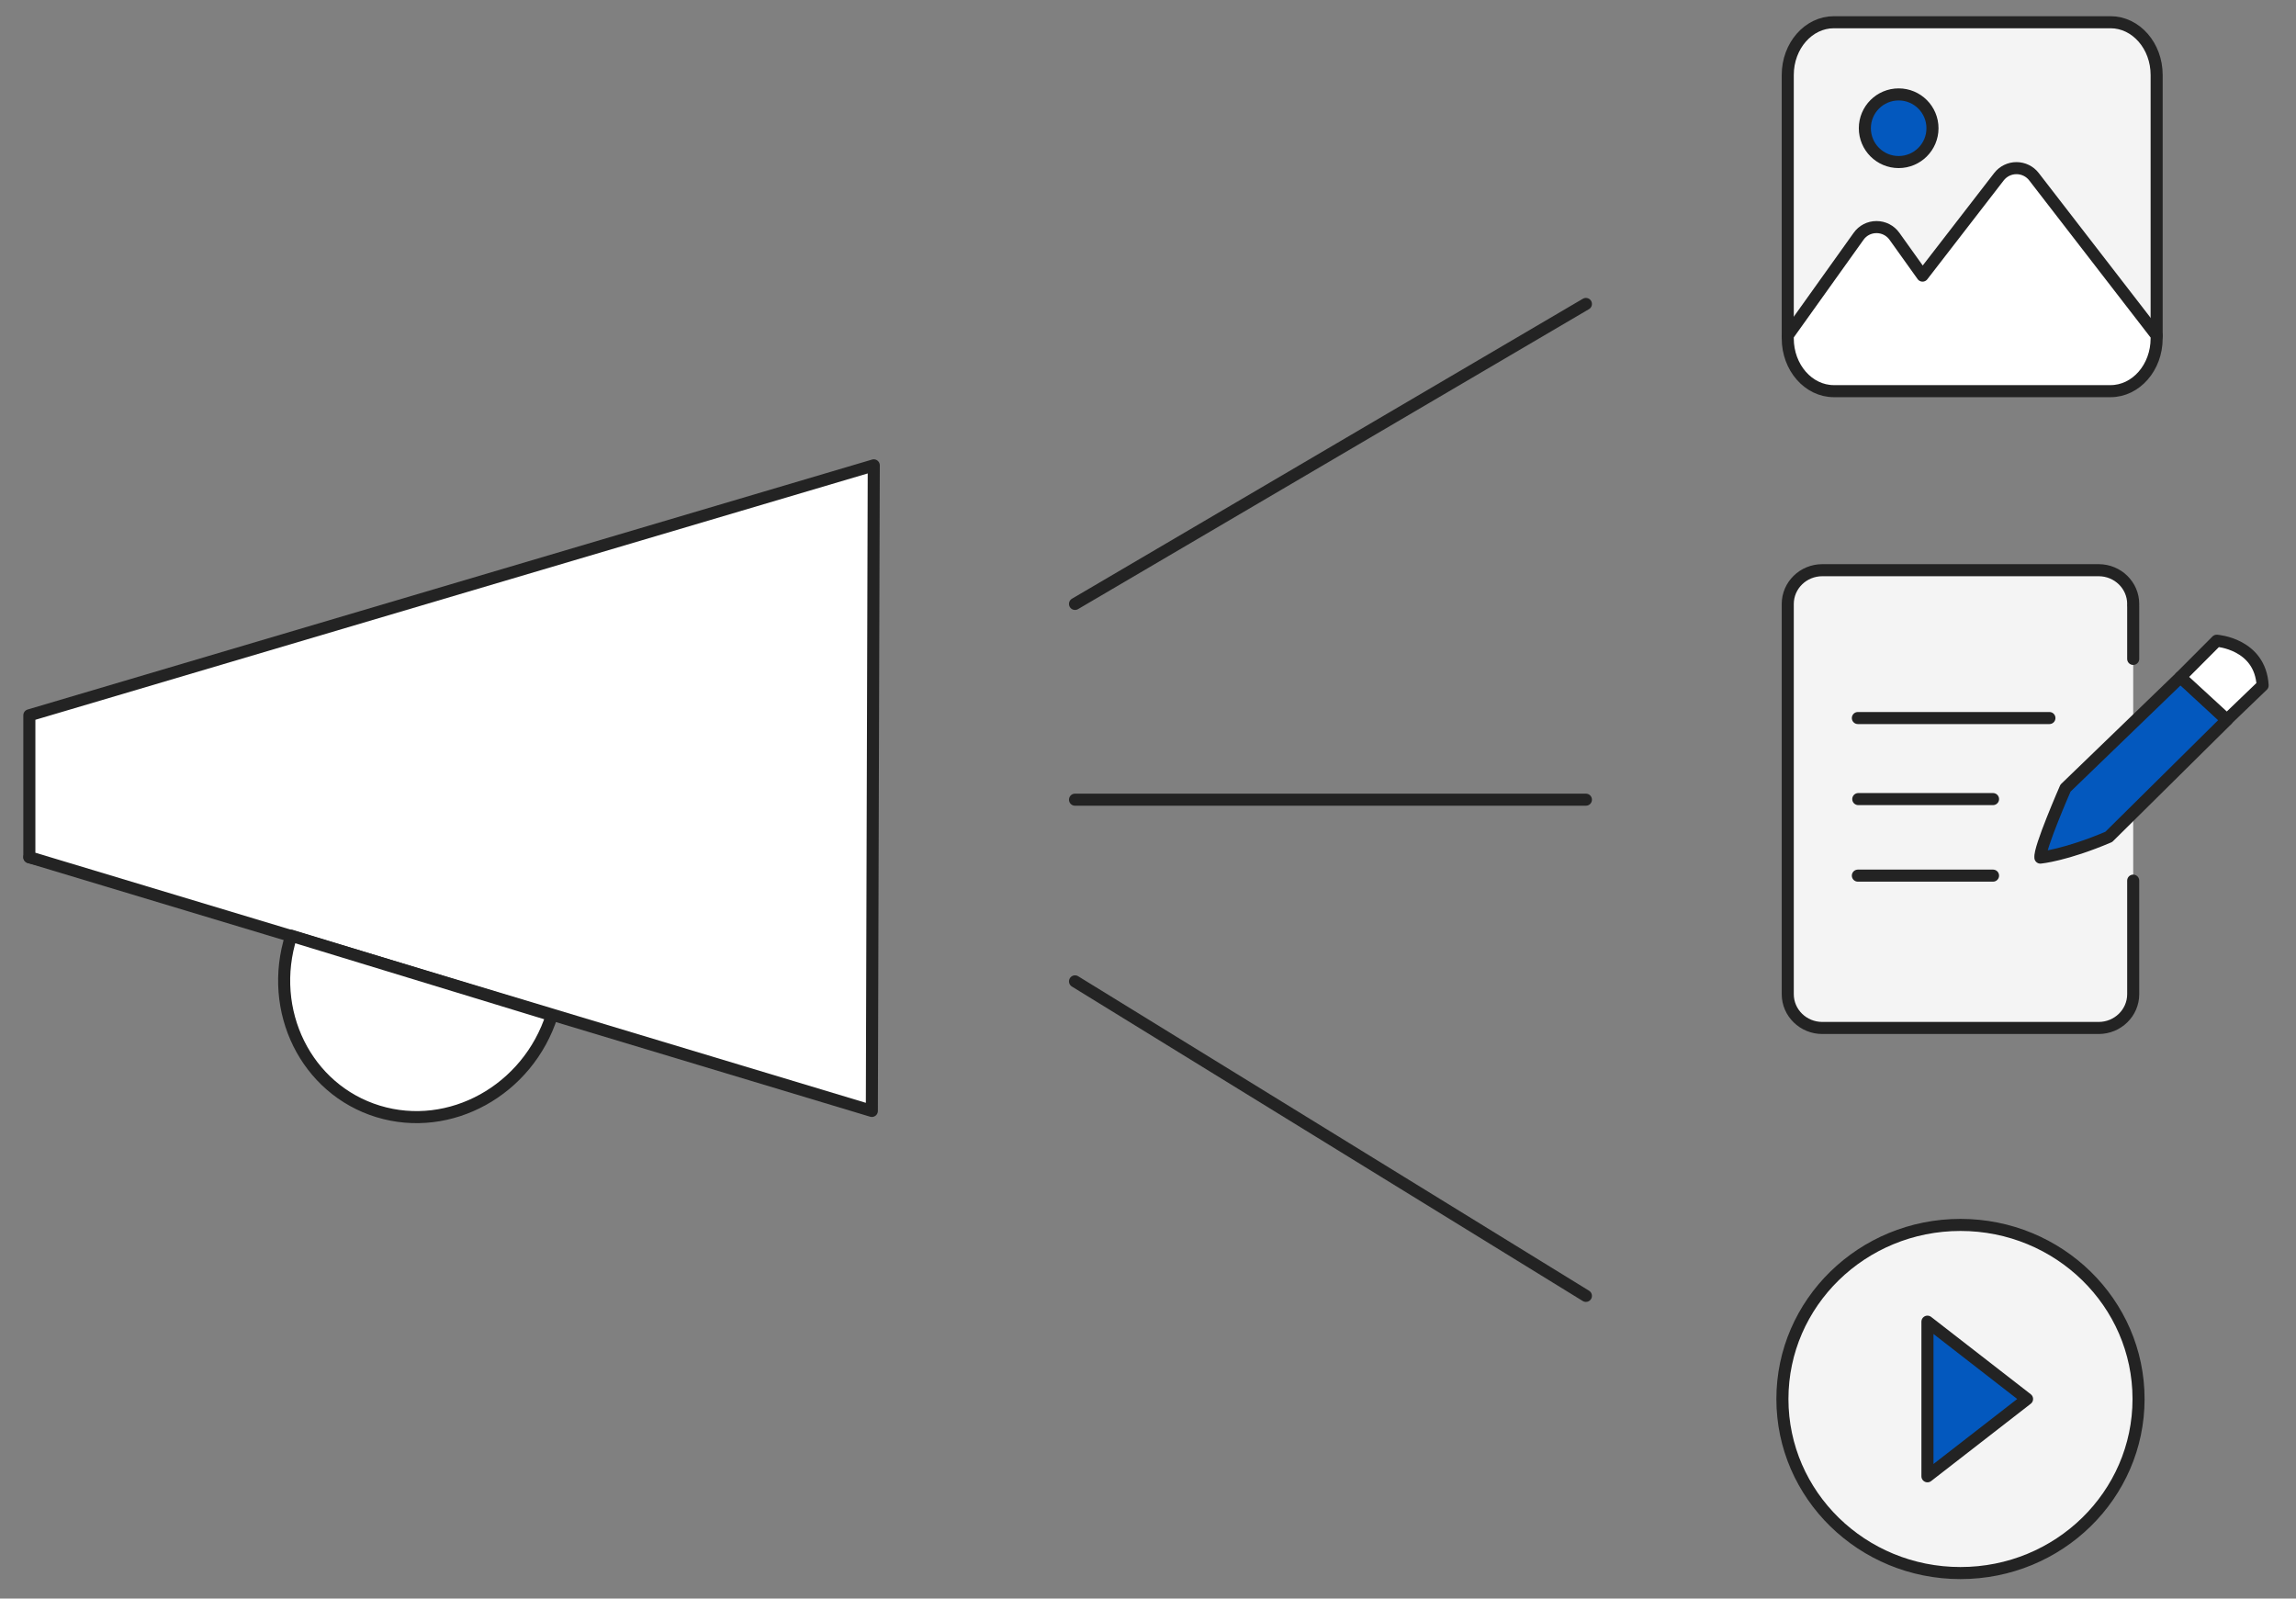 <svg xmlns="http://www.w3.org/2000/svg" xmlns:xlink="http://www.w3.org/1999/xlink" xmlns:serif="http://www.serif.com/" width="100%" height="100%" viewBox="0 0 158 110" xml:space="preserve" style="fill-rule:evenodd;clip-rule:evenodd;stroke-linecap:round;stroke-linejoin:round;stroke-miterlimit:1.5;"><rect x="0" y="0" width="158" height="110" fill="#808080" stroke="none"/><path d="M146.797,60.599l0,7.814c0,1.282 -1.065,2.324 -2.377,2.324l-19.018,-0c-1.312,-0 -2.377,-1.042 -2.377,-2.324l-0,-26.852c-0,-1.283 1.065,-2.324 2.377,-2.324l19.018,-0c1.312,-0 2.377,1.041 2.377,2.324" style="fill:#f4f4f4;stroke:#232323;stroke-width:0.83px;"></path><path d="M3.267,59.293l-1.247,-0.306" style="fill:none;stroke:#232323;stroke-width:0.83px;"></path><path d="M2.02,49.221l58.109,-17.199l-0.132,44.424l-57.977,-17.459l0,-9.766" style="fill:#fff;stroke:#232323;stroke-width:0.83px;"></path><path d="M37.978,69.864c-1.649,5.161 -7.006,8.125 -11.957,6.614c-4.95,-1.511 -7.63,-6.928 -5.981,-12.09l17.938,5.476Z" style="fill:#fff;stroke:#232323;stroke-width:0.83px;"></path><ellipse cx="134.911" cy="96.268" rx="12.254" ry="11.978" style="fill:#f4f4f4;stroke:#232323;stroke-width:0.83px;"></ellipse><path d="M139.492,96.268l-6.854,5.32l-0,-10.64l6.854,5.32Z" style="fill:#0358be;stroke:#232323;stroke-width:0.83px;"></path><path d="M73.977,41.557l35.158,-20.641" style="fill:none;stroke:#232323;stroke-width:0.83px;"></path><path d="M73.977,55.028l35.158,0" style="fill:none;stroke:#232323;stroke-width:0.83px;"></path><path d="M127.85,49.41l13.182,-0" style="fill:none;stroke:#232323;stroke-width:0.83px;"></path><path d="M127.878,54.987l9.273,-0" style="fill:none;stroke:#232323;stroke-width:0.83px;"></path><path d="M127.85,60.254l9.301,-0" style="fill:none;stroke:#232323;stroke-width:0.83px;"></path><path d="M73.977,67.531l35.158,21.641" style="fill:none;stroke:#232323;stroke-width:0.83px;"></path><path d="M140.41,59.013c0,-0 1.713,-0.153 4.705,-1.424l8.129,-8.044l-3.194,-2.953l-7.912,7.64c0,0 -1.84,4.199 -1.723,4.781" style="fill:#0358be;stroke:#232323;stroke-width:0.83px;"></path><path d="M150.05,46.592l2.496,-2.502c0,0 2.988,0.201 3.158,3.075l-2.46,2.364l-3.194,-2.937Z" style="fill:#fff;stroke:#232323;stroke-width:0.83px;"></path><path d="M146.797,41.724l0,3.617" style="fill:none;stroke:#232323;stroke-width:0.83px;"></path><path d="M123.025,23.094l-0,-17.937c-0,-2 1.423,-3.627 3.173,-3.627l19.039,0c1.75,0 3.173,1.627 3.173,3.627l0,17.955" style="fill:#f4f4f4;stroke:#232323;stroke-width:0.83px;"></path><path d="M148.41,23.085l0,0.204c0,2.001 -1.423,3.627 -3.173,3.627l-19.039,-0c-1.75,-0 -3.173,-1.626 -3.173,-3.627l-0,-0.204l4.871,-6.819c0.285,-0.406 0.741,-0.64 1.236,-0.64c0.494,-0 0.95,0.234 1.235,0.633l1.933,2.706l5.26,-6.806c0.291,-0.373 0.735,-0.589 1.204,-0.589c0.469,0 0.918,0.216 1.204,0.589l8.442,10.926" style="fill:#fff;stroke:#232323;stroke-width:0.83px;"></path><circle cx="130.657" cy="8.824" r="2.327" style="fill:#0358be;stroke:#232323;stroke-width:0.83px;"></circle></svg>